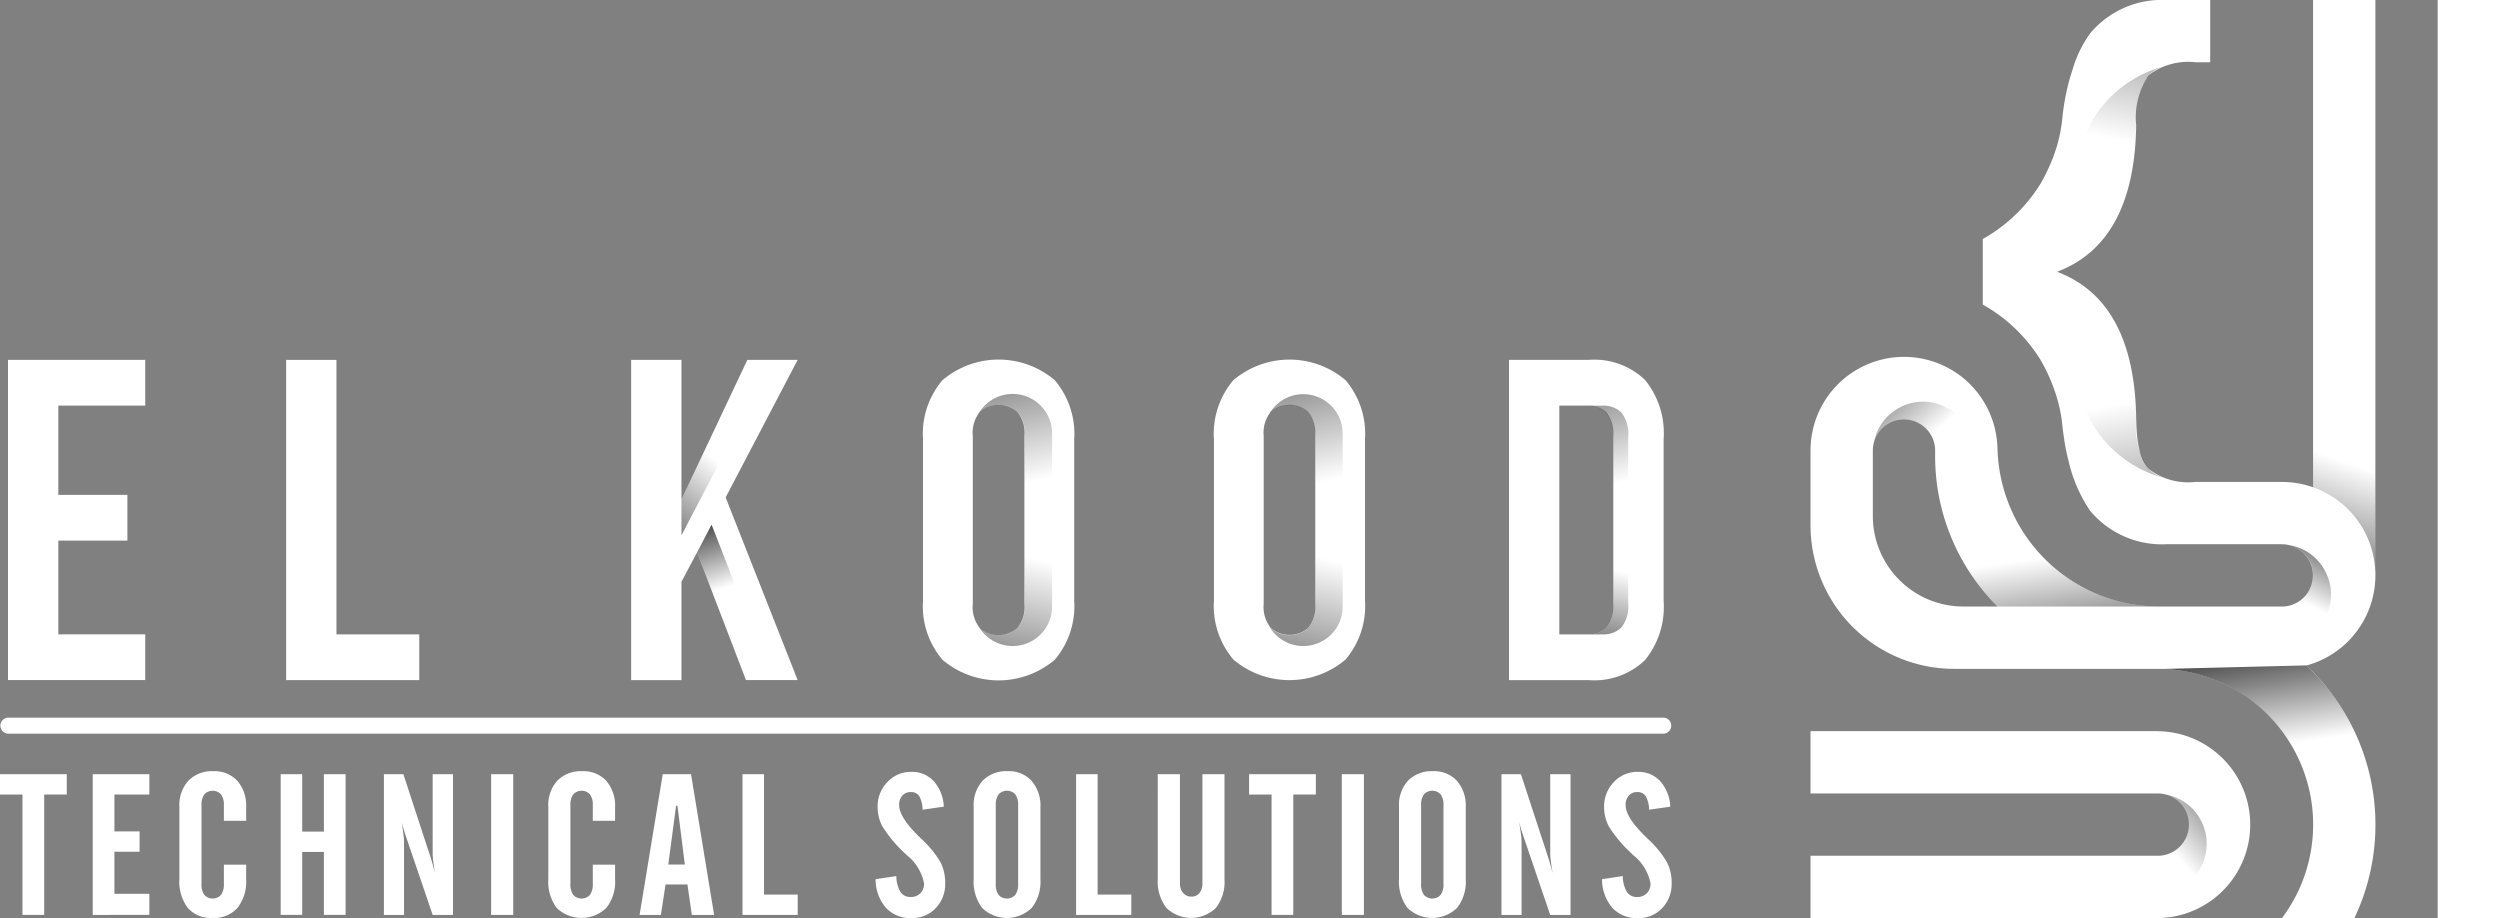 <svg xmlns="http://www.w3.org/2000/svg" xmlns:xlink="http://www.w3.org/1999/xlink" viewBox="0 0 131.926 48.449"><rect x="0" y="0" width="131.926" height="48.449" fill="#808080" stroke="none"/><defs><linearGradient id="a" x1="122.381" y1="30.19" x2="124.148" y2="24.465" gradientUnits="userSpaceOnUse"><stop offset="0" stop-color="#010101"></stop><stop offset="1" stop-color="#010101" stop-opacity="0"></stop></linearGradient><linearGradient id="b" x1="122.645" y1="29.589" x2="124.412" y2="24.411" gradientUnits="userSpaceOnUse"><stop offset="0" stop-color="#010101"></stop><stop offset="0.971" stop-color="#010101" stop-opacity="0"></stop></linearGradient><linearGradient id="c" x1="113.128" y1="-0.22" x2="111.729" y2="7.388" xlink:href="#a"></linearGradient><linearGradient id="d" x1="113.128" y1="822.205" x2="111.729" y2="829.814" gradientTransform="matrix(1, 0, 0, -1, 0, 851.146)" xlink:href="#a"></linearGradient><linearGradient id="e" x1="123.786" y1="26.763" x2="121.185" y2="31.77" xlink:href="#b"></linearGradient><linearGradient id="f" x1="96.797" y1="17.799" x2="101.758" y2="23.419" xlink:href="#b"></linearGradient><linearGradient id="g" x1="-3879.545" y1="-3009.926" x2="-3874.585" y2="-3004.306" gradientTransform="translate(-2890.08 3919.385) rotate(90)" xlink:href="#b"></linearGradient><linearGradient id="h" x1="118.711" y1="32.422" x2="119.84" y2="39.638" xlink:href="#b"></linearGradient><linearGradient id="i" x1="109.351" y1="37.716" x2="108.173" y2="29.371" xlink:href="#a"></linearGradient><linearGradient id="j" x1="68.25" y1="19.449" x2="69.739" y2="25.657" xlink:href="#b"></linearGradient><linearGradient id="k" x1="83.73" y1="21.399" x2="83.733" y2="21.41" xlink:href="#b"></linearGradient><linearGradient id="l" x1="84.349" y1="19.986" x2="85.69" y2="25.575" xlink:href="#b"></linearGradient><linearGradient id="m" x1="84.649" y1="33.822" x2="85.436" y2="30.009" xlink:href="#b"></linearGradient><linearGradient id="n" x1="81.388" y1="917.261" x2="82.878" y2="923.468" gradientTransform="matrix(1, 0, 0, -1, -13.138, 952.704)" xlink:href="#b"></linearGradient><linearGradient id="o" x1="52.911" y1="19.436" x2="54.403" y2="25.649" xlink:href="#b"></linearGradient><linearGradient id="p" x1="66.05" y1="917.261" x2="67.541" y2="923.474" gradientTransform="matrix(1, 0, 0, -1, -13.138, 952.704)" xlink:href="#b"></linearGradient><linearGradient id="q" x1="35.206" y1="27.78" x2="37.969" y2="24.242" xlink:href="#b"></linearGradient><linearGradient id="r" x1="36.567" y1="26.473" x2="38.211" y2="31.199" xlink:href="#b"></linearGradient></defs><title>white - horizontal</title><g style="isolation:isolate"><rect x="122.061" y="21.437" width="3.288" height="8.926" opacity="0.5" fill="url(#a)" style="mix-blend-mode:multiply"></rect><rect x="108.524" y="13.537" width="30.363" height="3.288" transform="translate(138.887 -108.524) rotate(90)" fill="#fff"></rect><rect x="122.061" y="22.603" width="3.288" height="7.76" opacity="0.5" fill="url(#b)" style="mix-blend-mode:multiply"></rect><rect x="106.057" y="22.58" width="48.449" height="3.288" transform="translate(154.506 -106.057) rotate(90)" fill="#fff"></rect><path d="M113.946,38.588v-.004h-.071l-.016-.001v.001h0v-.001H95.542v3.288h18.328a1.644,1.644,0,0,1-.01,3.289v-.001H95.542V48.448h18.318a4.931,4.931,0,0,0,.087-9.86Z" fill="#fff"></path><path d="M121.711,35.118a4.928,4.928,0,0,0-1.205-9.684v-.004h-3.871v0h-.761a3.422,3.422,0,0,1-2.491-.687,2.166,2.166,0,0,1-.472-.958,5.249,5.249,0,0,1-.132-.757l-.002-.015c-.013-.126-.022-.259-.03-.396-.001-.02-.003-.038-.004-.058-.007-.149-.01-.305-.011-.467l-.001-.024v.002l0-.002v.162q-.05-6.305-4.147-7.876v-.025q4.097-1.57,4.147-7.876v.195l0-.002v.002a3.996,3.996,0,0,1,.65-2.675,3.422,3.422,0,0,1,2.491-.687h.761V0h-2.307A4.932,4.932,0,0,0,110.304,1.755a6.235,6.235,0,0,0-.937,1.924c-.078.237-.146.47-.206.69a12.481,12.481,0,0,0-.341,1.976,8.05,8.05,0,0,1-.581,2.217A10.013,10.013,0,0,1,107.706,9.651a8.417,8.417,0,0,1-3.074,2.962v3.46a8.417,8.417,0,0,1,3.074,2.962,9.537,9.537,0,0,1,.83,1.924,7.829,7.829,0,0,1,.216.906q.041.234.067.475l0.0.003c.023.218.05.435.081.652.006.043.012.086.019.129a10.462,10.462,0,0,0,.242,1.207,7.674,7.674,0,0,0,1.144,2.633,4.932,4.932,0,0,0,4.024,1.755h6.036v.002h.102a1.644,1.644,0,0,1-.047,3.287v-.001h-6.459a8.555,8.555,0,0,1-8.555-8.555v.334a4.931,4.931,0,0,0-9.862-.045h-.002v.285h0v3.691a7.578,7.578,0,0,0,7.578,7.578h10.726v0a8.219,8.219,0,0,1,6.573,13.154h3.824a11.507,11.507,0,0,0-2.531-13.331ZM103.61,32.007A4.78,4.78,0,0,1,98.83,27.226V23.775a1.644,1.644,0,0,1,3.289.011h-.001v.28a11.193,11.193,0,0,0,3.289,7.94Z" fill="#fff"></path><path d="M112.689,7.582q.04-.543.045-1.127v.195l0-.002v.002a3.996,3.996,0,0,1,.65-2.675,1.97,1.97,0,0,1,.892-.497,6.232,6.232,0,0,0-4.41,4.103Z" opacity="0.5" fill="url(#c)" style="mix-blend-mode:multiply"></path><path d="M112.689,21.139q.04.543.045,1.127v-.195l0,.002v-.002a3.996,3.996,0,0,0,.65,2.675,1.97,1.97,0,0,0,.892.497,6.232,6.232,0,0,1-4.41-4.103Z" opacity="0.5" fill="url(#d)" style="mix-blend-mode:multiply"></path><path d="M122.826,30.416v-.004c-.027-.066-.054-.131-.085-.193-.023-.05-.05-.097-.077-.147a2.617,2.617,0,0,0-1.868-1.308,1.644,1.644,0,0,1-.376,3.244v-.001h-.015v2.006c.008-.001.016,0,.025-.001h.015a2.645,2.645,0,0,0,2.563-2.645A2.509,2.509,0,0,0,122.826,30.416Z" fill="url(#e)" style="mix-blend-mode:multiply"></path><path d="M100.526,21.379h-.004c-.066.027-.131.054-.193.085-.05.023-.097.05-.147.077a2.617,2.617,0,0,0-1.308,1.868,1.644,1.644,0,0,1,3.244.376h-.001v.015s2.006-.016,2.005-.025v-.015a2.645,2.645,0,0,0-2.645-2.563A2.509,2.509,0,0,0,100.526,21.379Z" fill="url(#f)" style="mix-blend-mode:multiply"></path><path d="M116.266,43.569V43.565c-.027-.066-.054-.131-.085-.193-.023-.05-.05-.097-.077-.147a2.617,2.617,0,0,0-1.868-1.308,1.644,1.644,0,0,1-.376,3.244v-.001h-.015s.016,2.006.025,2.005h.015a2.645,2.645,0,0,0,2.563-2.645A2.509,2.509,0,0,0,116.266,43.569Z" fill="url(#g)" style="mix-blend-mode:multiply"></path><path d="M123.351,37.038c-.02-.029-.039-.059-.059-.087q-.217-.312-.454-.61c-.02-.025-.041-.049-.062-.074q-.203-.25-.42-.488c-.043-.047-.085-.094-.129-.14-.168-.178-.339-.353-.517-.521l.018-.006-7.567.188.01.002a8.193,8.193,0,0,1,5.568,2.491l.016.016q.139.144.271.295l.031.036q.124.143.242.293l.034.044q.116.149.225.303l.03.043q.113.162.218.329l.017.027a8.189,8.189,0,0,1,.762,1.574h3.429a11.456,11.456,0,0,0-.515-1.583l-.011-.027a11.475,11.475,0,0,0-.718-1.447c-.012-.021-.025-.042-.038-.063Q123.551,37.33,123.351,37.038Z" fill="url(#h)" style="mix-blend-mode:multiply"></path><g style="mix-blend-mode:multiply"><path d="M105.522,24.849h-3.374a11.191,11.191,0,0,0,3.259,7.158h8.554A8.556,8.556,0,0,1,105.522,24.849Z" fill="url(#i)"></path></g><path d="M0,41.928V40.854H3.523v1.073H2.331v6.352H1.186V41.928Z" fill="#fff"></path><path d="M4.893,48.28v-7.425H7.881v1.073H6.038v1.946H7.366V44.947H6.038v2.218H7.881v1.114Z" fill="#fff"></path><path d="M9.467,46.375V42.57a1.907,1.907,0,0,1,.477-1.376,1.742,1.742,0,0,1,1.32-.498,1.62,1.62,0,0,1,1.261.511,1.994,1.994,0,0,1,.465,1.394V43.314h-1.176v-.816a.936.936,0,0,0-.149-.578.603.603,0,0,0-.883,0,.935.935,0,0,0-.149.578v4.144a.947.947,0,0,0,.149.58.597.597,0,0,0,.883,0,.948.948,0,0,0,.149-.58V45.63h1.176v.775A2.224,2.224,0,0,1,12.53,47.91a1.638,1.638,0,0,1-1.307.529,1.624,1.624,0,0,1-1.312-.524A2.326,2.326,0,0,1,9.467,46.375Z" fill="#fff"></path><path d="M14.812,40.854h1.135v3.03h1.145V40.854h1.145v7.425H17.092V44.957H15.947v3.322H14.812Z" fill="#fff"></path><path d="M20.259,48.28v-7.425h1.027l1.453,4.437q.041.128.1.339.059.211.121.452-.057-.324-.092-.598a3.453,3.453,0,0,1-.036-.403v-4.226h1.073v7.425H22.832l-1.397-4.103q-.01-.026-.026-.077-.144-.421-.216-.729.062.39.095.65a3.329,3.329,0,0,1,.033.377v3.882Z" fill="#fff"></path><path d="M25.917,48.28v-7.425h1.166v7.425Z" fill="#fff"></path><path d="M28.935,46.375V42.57a1.906,1.906,0,0,1,.477-1.376,1.742,1.742,0,0,1,1.32-.498,1.62,1.62,0,0,1,1.261.511,1.995,1.995,0,0,1,.465,1.394V43.314H31.282v-.816a.936.936,0,0,0-.149-.578.602.602,0,0,0-.883,0,.936.936,0,0,0-.149.578v4.144a.948.948,0,0,0,.149.58.597.597,0,0,0,.883,0,.948.948,0,0,0,.149-.58V45.63h1.176v.775a2.226,2.226,0,0,1-.46,1.505,1.892,1.892,0,0,1-2.619.005A2.326,2.326,0,0,1,28.935,46.375Z" fill="#fff"></path><path d="M33.751,48.28l1.222-7.425h1.494l1.217,7.425h-1.176l-.231-1.607H35.122l-.247,1.607Zm1.515-2.66h.873l-.39-3.102h-.072Z" fill="#fff"></path><path d="M39.183,48.28v-7.425h1.135v6.352h1.777v1.073Z" fill="#fff"></path><path d="M46.206,46.395l1.094-.164a1.661,1.661,0,0,0,.216.834.618.618,0,0,0,.544.27.683.683,0,0,0,.508-.198.71.71,0,0,0,.195-.521,2.509,2.509,0,0,0-.924-1.499q-.072-.072-.108-.108a6.907,6.907,0,0,1-1.161-1.389A2.171,2.171,0,0,1,46.313,42.59a1.835,1.835,0,0,1,.516-1.322A1.682,1.682,0,0,1,48.09,40.731a1.55,1.55,0,0,1,1.186.495,2.153,2.153,0,0,1,.529,1.343l-1.119.159a1.486,1.486,0,0,0-.177-.714.505.505,0,0,0-.449-.216.566.566,0,0,0-.444.187.725.725,0,0,0-.167.501q0,.647,1.078,1.689l.067.067a5.406,5.406,0,0,1,1.037,1.258,2.393,2.393,0,0,1,.247,1.094,1.839,1.839,0,0,1-.503,1.332,1.695,1.695,0,0,1-1.273.521,1.748,1.748,0,0,1-1.353-.544A2.298,2.298,0,0,1,46.206,46.395Z" fill="#fff"></path><path d="M51.381,42.57a1.906,1.906,0,0,1,.477-1.376,1.742,1.742,0,0,1,1.32-.498,1.62,1.62,0,0,1,1.261.511,1.995,1.995,0,0,1,.465,1.394v3.805a2.226,2.226,0,0,1-.46,1.505,1.882,1.882,0,0,1-2.614.003,2.308,2.308,0,0,1-.449-1.538Zm2.347,4.072V42.498a.936.936,0,0,0-.149-.578.602.602,0,0,0-.883,0,.936.936,0,0,0-.149.578v4.144a.948.948,0,0,0,.149.58.597.597,0,0,0,.883,0A.948.948,0,0,0,53.728,46.642Z" fill="#fff"></path><path d="M56.787,48.28v-7.425h1.135v6.352h1.777v1.073Z" fill="#fff"></path><path d="M61.095,40.854h1.171v5.751a.761.761,0,0,0,.167.516.553.553,0,0,0,.439.193.518.518,0,0,0,.426-.19.8.8,0,0,0,.154-.519V40.854h1.165v5.551a2.239,2.239,0,0,1-.454,1.507,1.882,1.882,0,0,1-2.613-.003,2.293,2.293,0,0,1-.454-1.535Z" fill="#fff"></path><path d="M65.915,41.928V40.854h3.523v1.073H68.247v6.352H67.101V41.928Z" fill="#fff"></path><path d="M70.808,48.28v-7.425h1.166v7.425Z" fill="#fff"></path><path d="M73.826,42.57a1.906,1.906,0,0,1,.477-1.376,1.742,1.742,0,0,1,1.32-.498,1.62,1.62,0,0,1,1.261.511A1.995,1.995,0,0,1,77.349,42.6v3.805a2.226,2.226,0,0,1-.46,1.505,1.882,1.882,0,0,1-2.614.003,2.308,2.308,0,0,1-.449-1.538Zm2.347,4.072V42.498A.936.936,0,0,0,76.024,41.92a.602.602,0,0,0-.883,0,.936.936,0,0,0-.149.578v4.144a.948.948,0,0,0,.149.58.597.597,0,0,0,.883,0A.948.948,0,0,0,76.173,46.642Z" fill="#fff"></path><path d="M79.233,48.28v-7.425H80.26l1.453,4.437q.041.128.1.339t.121.452q-.056-.324-.092-.598a3.46,3.46,0,0,1-.036-.403v-4.226H82.878v7.425H81.805l-1.397-4.103c-.007-.017-.015-.043-.026-.077q-.144-.421-.216-.729.062.39.095.65a3.321,3.321,0,0,1,.033.377v3.882Z" fill="#fff"></path><path d="M84.541,46.395l1.094-.164a1.661,1.661,0,0,0,.216.834.618.618,0,0,0,.544.27.683.683,0,0,0,.508-.198.71.71,0,0,0,.195-.521,2.509,2.509,0,0,0-.924-1.499q-.072-.072-.108-.108a6.907,6.907,0,0,1-1.161-1.389A2.171,2.171,0,0,1,84.649,42.59a1.835,1.835,0,0,1,.516-1.322,1.682,1.682,0,0,1,1.261-.537,1.55,1.55,0,0,1,1.186.495,2.153,2.153,0,0,1,.529,1.343l-1.119.159a1.486,1.486,0,0,0-.177-.714.505.505,0,0,0-.449-.216.566.566,0,0,0-.444.187.725.725,0,0,0-.167.501q0,.647,1.078,1.689l.067.067a5.406,5.406,0,0,1,1.037,1.258,2.393,2.393,0,0,1,.247,1.094,1.839,1.839,0,0,1-.503,1.332A1.695,1.695,0,0,1,86.436,48.449a1.748,1.748,0,0,1-1.353-.544A2.298,2.298,0,0,1,84.541,46.395Z" fill="#fff"></path><path d="M87.79,38.715H.423a.423.423,0,0,1,0-.845H87.79a.423.423,0,0,1,0,.845Z" fill="#fff"></path><path d="M3.078,26.113H6.723v2.414H3.078v4.948h4.587v2.414H.422V18.991H7.665v2.414h-4.587Z" fill="#fff"></path><path d="M15.1,18.991h2.655V33.476h4.37v2.414H15.1Z" fill="#fff"></path><path d="M36.782,29.154l-.821,1.545v5.191H33.306V18.991h2.655v7.363l3.477-7.363h2.655l-3.801,7.258,3.801,9.64H39.365Z" fill="#fff"></path><path d="M48.707,23.18a4.368,4.368,0,0,1,1.027-3.118,4.581,4.581,0,0,1,5.925,0,4.37,4.37,0,0,1,1.027,3.118v8.519A4.37,4.37,0,0,1,55.659,34.817a4.581,4.581,0,0,1-5.925,0A4.368,4.368,0,0,1,48.707,31.699Zm2.628,8.686a1.776,1.776,0,0,0,.37,1.278,1.513,1.513,0,0,0,1.983,0,1.776,1.776,0,0,0,.37-1.278V23.013a1.776,1.776,0,0,0-.37-1.278,1.51,1.51,0,0,0-1.983,0,1.776,1.776,0,0,0-.37,1.278Z" fill="#fff"></path><path d="M64.06,23.177a4.364,4.364,0,0,1,1.026-3.115,4.577,4.577,0,0,1,5.92,0,4.366,4.366,0,0,1,1.026,3.115v8.512a4.366,4.366,0,0,1-1.026,3.115,4.577,4.577,0,0,1-5.92,0,4.364,4.364,0,0,1-1.026-3.115Zm2.626,8.679a1.774,1.774,0,0,0,.37,1.277,1.512,1.512,0,0,0,1.981,0,1.774,1.774,0,0,0,.37-1.277V23.01a1.774,1.774,0,0,0-.37-1.277,1.509,1.509,0,0,0-1.981,0,1.774,1.774,0,0,0-.37,1.277Z" fill="#fff"></path><path d="M79.631,18.991h4.2a3.862,3.862,0,0,1,2.981,1.063A4.447,4.447,0,0,1,87.79,23.168v8.546a4.447,4.447,0,0,1-.977,3.114,3.862,3.862,0,0,1-2.981,1.062H79.631Zm2.655,2.414V33.476H83.783a1.338,1.338,0,0,0,.99-.362,1.788,1.788,0,0,0,.362-1.279V23.047a1.79,1.79,0,0,0-.362-1.28,1.338,1.338,0,0,0-.99-.362Z" fill="#fff"></path><path d="M68.775,20.802a2.076,2.076,0,0,0-1.794,1.033.898.898,0,0,1,.075-.087,1.509,1.509,0,0,1,1.981,0,1.774,1.774,0,0,1,.37,1.277v2.868h1.447V22.88A2.079,2.079,0,0,0,68.775,20.802Z" opacity="0.5" fill="url(#j)" style="mix-blend-mode:multiply"></path><path d="M83.711,21.406h.043a.23.23,0,0,0-.043.003Z" opacity="0.5" fill="url(#k)" style="mix-blend-mode:multiply"></path><path d="M85.921,23.048V25.972h-.791V23.072a1.791,1.791,0,0,0-.376-1.29,1.352,1.352,0,0,0-1.001-.376h.815a1.338,1.338,0,0,1,.99.362A1.788,1.788,0,0,1,85.921,23.048Z" opacity="0.5" fill="url(#l)" style="mix-blend-mode:multiply"></path><path d="M85.134,31.835a1.788,1.788,0,0,1-.362,1.279,1.338,1.338,0,0,1-.99.362h.786a1.338,1.338,0,0,0,.99-.362,1.788,1.788,0,0,0,.362-1.28V28.91h-.787Z" opacity="0.5" fill="url(#m)" style="mix-blend-mode:multiply"></path><path d="M68.775,34.091a2.076,2.076,0,0,1-1.794-1.033.9.9,0,0,0,.075.087,1.509,1.509,0,0,0,1.981,0,1.774,1.774,0,0,0,.37-1.277V29.001h1.447v3.012A2.079,2.079,0,0,1,68.775,34.091Z" opacity="0.5" fill="url(#n)" style="mix-blend-mode:multiply"></path><path d="M53.438,20.789a2.078,2.078,0,0,0-1.796,1.034.9.9,0,0,1,.075-.087,1.51,1.51,0,0,1,1.983,0,1.775,1.775,0,0,1,.371,1.278v2.87h1.448V22.87A2.081,2.081,0,0,0,53.438,20.789Z" opacity="0.5" fill="url(#o)" style="mix-blend-mode:multiply"></path><path d="M53.438,34.09a2.078,2.078,0,0,1-1.796-1.034.899.899,0,0,0,.075.087,1.51,1.51,0,0,0,1.983,0,1.775,1.775,0,0,0,.371-1.278V28.995h1.448v3.014A2.081,2.081,0,0,1,53.438,34.09Z" opacity="0.5" fill="url(#p)" style="mix-blend-mode:multiply"></path><polygon points="37.877 23.884 37.128 23.884 35.961 26.355 35.961 28.249 37.877 24.591 37.877 23.884" opacity="0.5" fill="url(#q)" style="mix-blend-mode:multiply"></polygon><polygon points="36.782 29.154 37.551 27.685 38.973 31.324 37.765 31.718 36.782 29.154" fill="url(#r)"></polygon></g></svg>